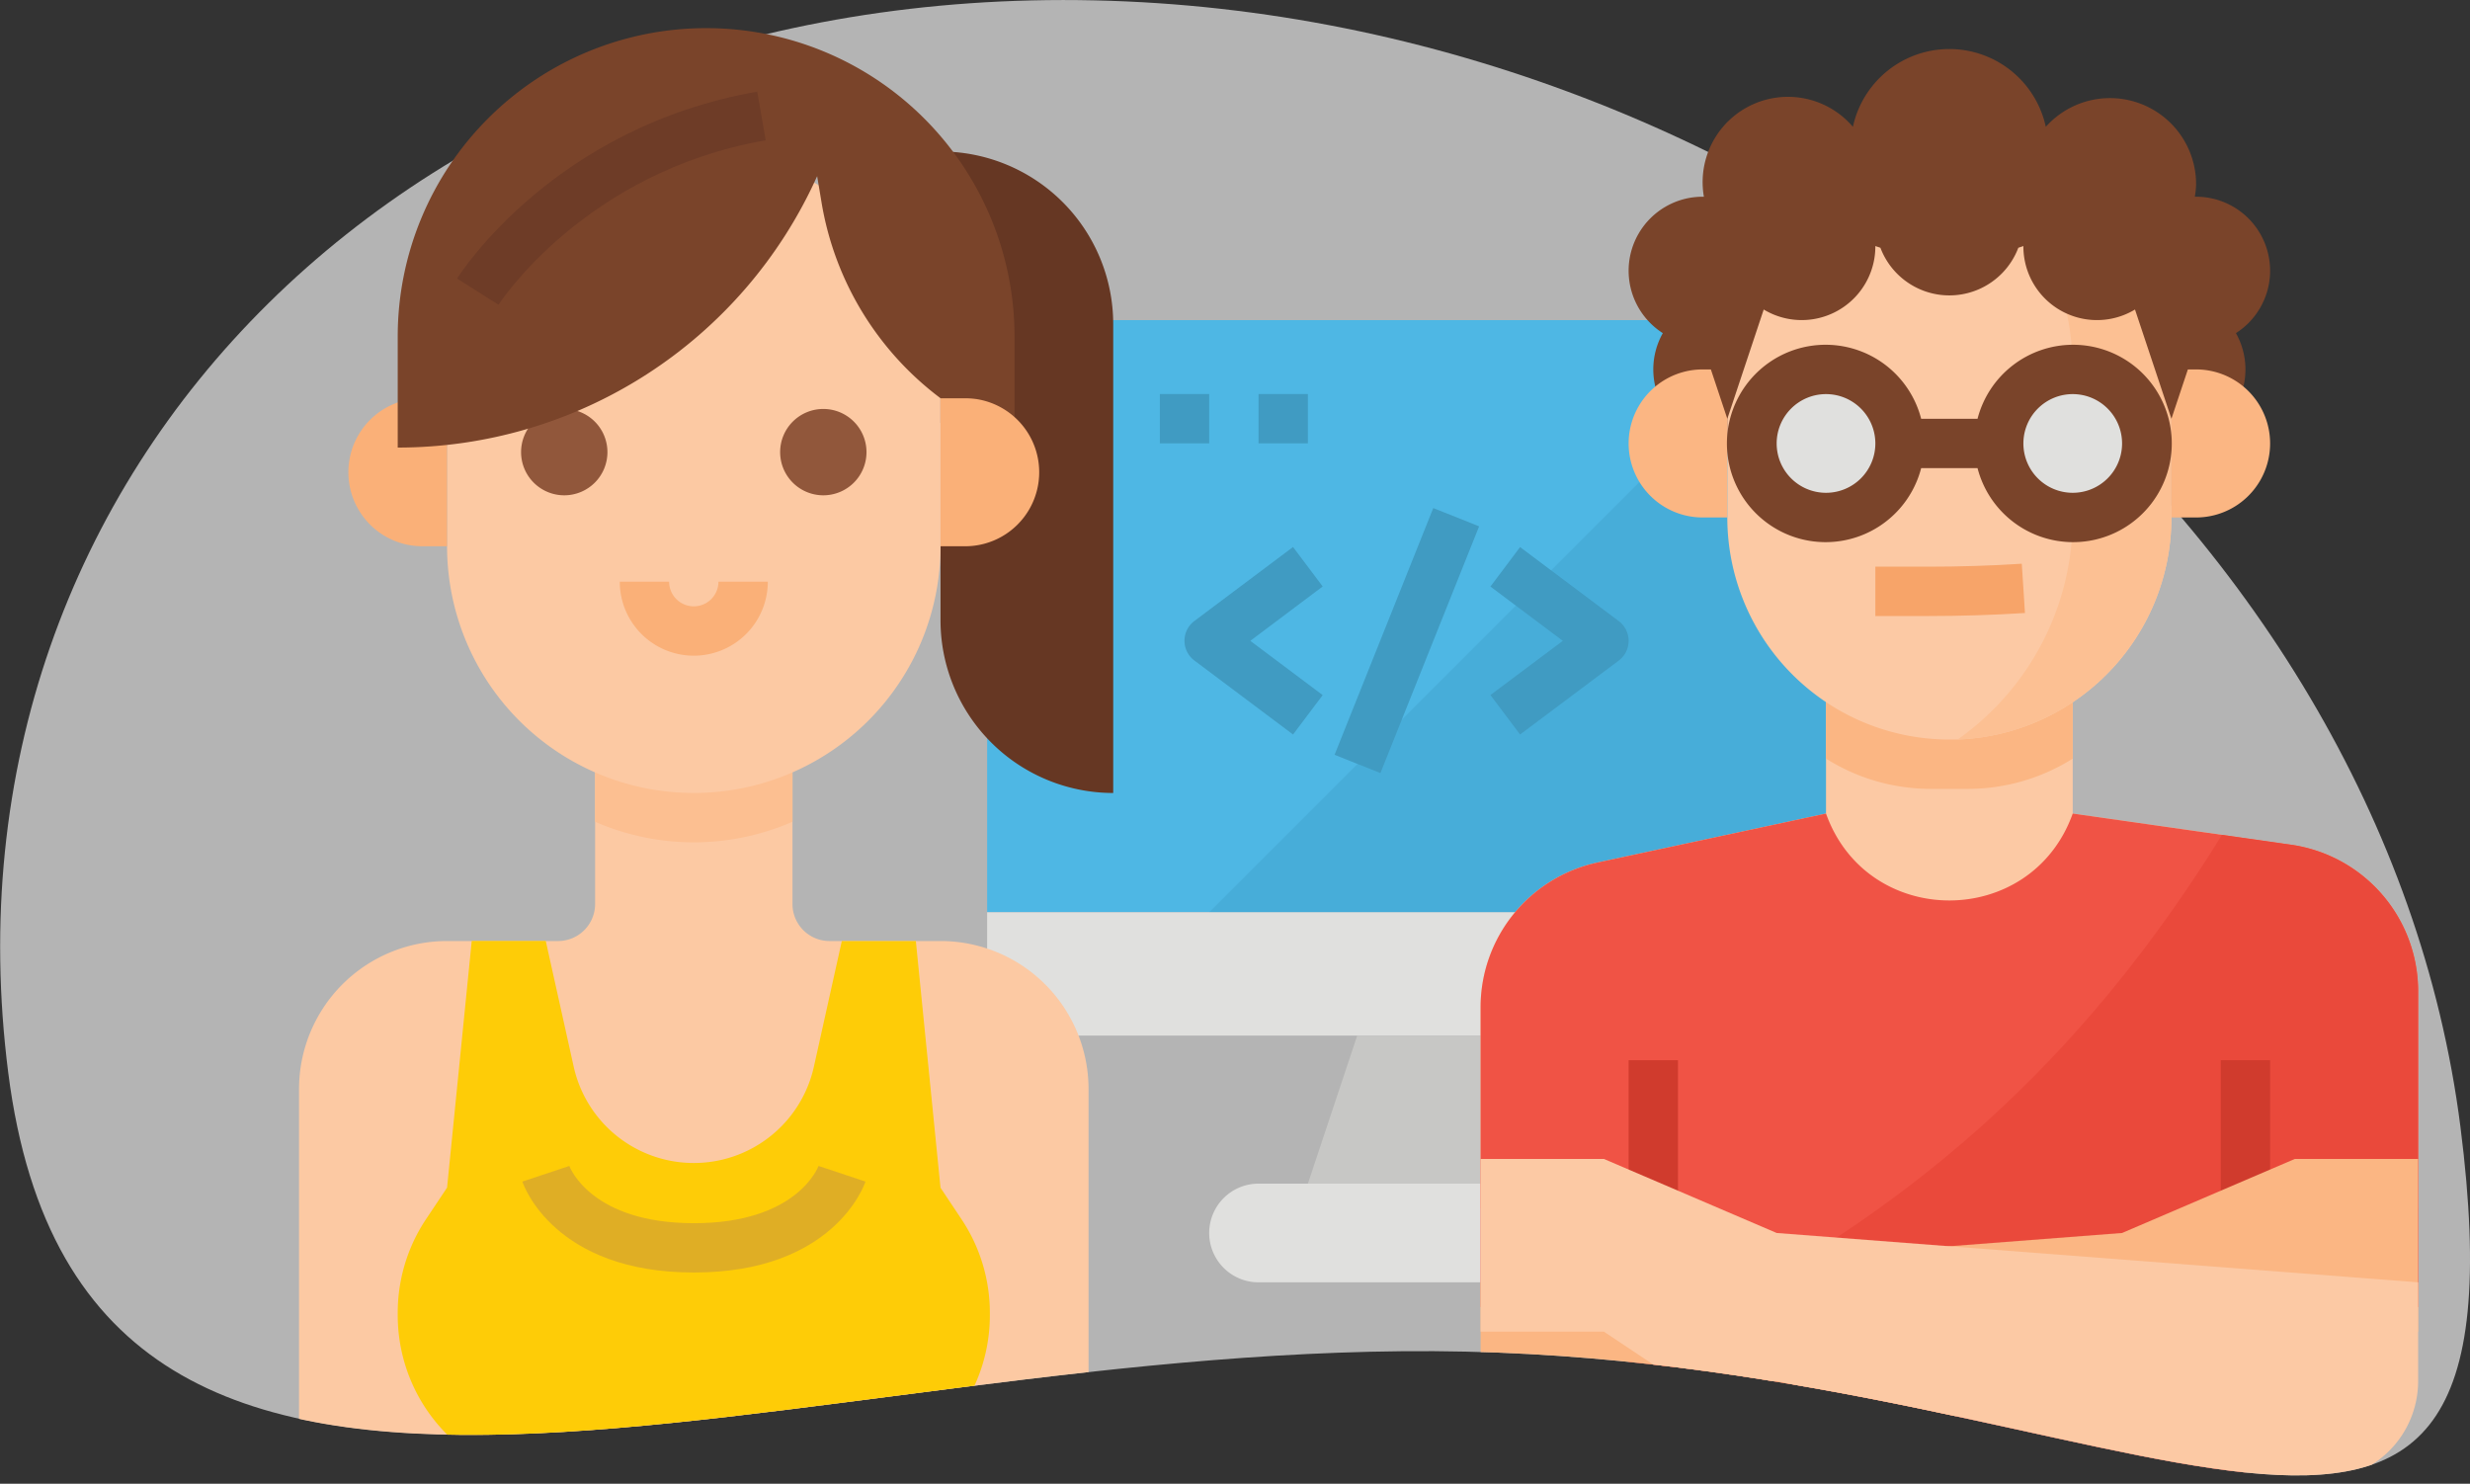 <svg xmlns="http://www.w3.org/2000/svg" viewBox="0 0 600.67 360.82"><rect x="0" y="0" width="600.67" height="360.82" fill="#333333" stroke="none"/><defs><clipPath id="clip-path" transform="translate(0 -63.16)"><path d="M356.44 391.85c164.69 3.64 260.66 93 241.91-54.62C593.37 298 600.18 147 579 113 520.44 19.2 389 2.71 268 0 166.69-2.21 81.13 104.33 36 172.39 7.82 215-5.26 267.22 2 324c18.7 147.72 189.75 64.21 354.44 67.85z" style="clip-rule:evenodd;fill:none"/></clipPath><clipPath id="clip-path-2" transform="translate(0 -63.16)"><path style="fill:none" d="M72.72 69.98h198v354h-198z"/></clipPath><style>.cls-7{fill:#e0e0de}.cls-9{fill:#409bc2}.cls-10{fill:#7a442a}.cls-11{fill:#fcc9a4}.cls-12{fill:#fbb683}.cls-14{fill:#ea493b}.cls-20{fill:#fcc9a3}.cls-23{fill:#fab078}</style></defs><g id="Layer_2" data-name="Layer 2"><g id="Layer_1-2" data-name="Layer 1"><path d="M356.44 391.85c164.69 3.64 260.66 93 241.91-54.62S430.89 66.89 266.2 63.25-16.8 176.37 2 324s189.75 64.21 354.44 67.85z" transform="translate(0 -63.16)" style="fill:#fff;fill-rule:evenodd;opacity:.63"/><g style="clip-path:url(#clip-path)"><path d="M456.06 159a18 18 0 00-18-18h-180a18 18 0 00-18 18v126h216z" transform="translate(0 -63.16)" style="fill:#4eb7e4"/><path d="M438.06 141l-144 144h162V159a18 18 0 00-18-18z" transform="translate(0 -63.16)" style="fill:#47add9"/><path class="cls-7" d="M240.06 285v12a18 18 0 0018 18h180a18 18 0 0018-18v-12z" transform="translate(0 -63.16)"/><path d="M378.06 351h-60l12-36h36z" transform="translate(0 -63.16)" style="fill:#c7c7c5"/><path class="cls-7" d="M306.06 351h84a12 12 0 010 24h-84a12 12 0 110-24z" transform="translate(0 -63.16)"/><path class="cls-9" d="M324.55 246.71l24-60 11.15 4.45-24 60zm-10.1-4.93l-24-18a6 6 0 010-9.6l24-18 7.21 9.6-17.6 13.22 17.6 13.2zm55.21 0l-7.21-9.6L380.06 219l-17.61-13.2 7.21-9.6 24 18a6 6 0 010 9.6z" transform="translate(0 -63.16)"/><path class="cls-9" d="M258.06 95.82h12v12h-12zm24 0h12v12h-12zm24 0h12v12h-12z"/><path class="cls-10" d="M546.06 153a18 18 0 11-18-18 18 18 0 0118 18zm-108 0a18 18 0 11-18-18 18 18 0 0118 18z" transform="translate(0 -63.16)"/><path class="cls-11" d="M557.15 268.57L504.06 261v-36h-60v36l-55.55 11.9a36 36 0 00-28.45 35.2V357h228v-52.8a36 36 0 00-30.91-35.63z" transform="translate(0 -63.16)"/><path class="cls-12" d="M478.58 255a47.79 47.79 0 0025.48-7.36V225h-60v22.64a47.73 47.73 0 0025.47 7.36z" transform="translate(0 -63.16)"/><path d="M588.06 304.2V381h-228v-72.9a36 36 0 0128.45-35.2l55.55-11.9c10.06 28.18 49.93 28.18 60 0l36.3 5.18 16.79 2.4a36 36 0 0130.91 35.64z" transform="translate(0 -63.16)" style="fill:#f05345"/><path class="cls-14" d="M402.06 317.82h144v42h-144z"/><path class="cls-14" d="M588.06 304.2V381H418.25c46.47-25 87-58.06 122.11-114.82l16.79 2.4a36 36 0 0130.91 35.64z" transform="translate(0 -63.16)"/><path class="cls-12" d="M534.06 153h-6v36h6a18 18 0 000-36zm-114 0h-6a18 18 0 000 36h6z" transform="translate(0 -63.16)"/><path class="cls-11" d="M528.06 147v42a54 54 0 01-52 54h-2a54 54 0 01-54-54v-42a54 54 0 0146.6-53.49 54 54 0 0161.4 53.49z" transform="translate(0 -63.16)"/><path d="M528.06 147v42a54 54 0 01-52 54 65.94 65.94 0 0028-54v-36a66.11 66.11 0 00-37.39-59.49A54 54 0 01528.06 147z" transform="translate(0 -63.16)" style="fill:#fcc093"/><path class="cls-10" d="M534.06 111h-.31a20.47 20.47 0 00.31-3 20.94 20.94 0 00-36.55-14 24 24 0 00-46.91 0 20.75 20.75 0 00-36.24 17h-.3a18 18 0 000 36l6 18 8.85-26.57A17.91 17.91 0 00456.06 123l1.23.41a17.93 17.93 0 0033.54 0l1.23-.41a17.9 17.9 0 0027.14 15.43l8.86 26.57 6-18a18 18 0 000-36z" transform="translate(0 -63.16)"/><path d="M492.06 206.25l-.39-6c-7.41.48-15.12.72-22.92.72h-12.69v12h12.69c8.06 0 16-.25 23.69-.74z" transform="translate(0 -63.16)" style="fill:#f7a469"/><path d="M540.06 257.82h12v96h-12zm-144 0h12v96h-12z" style="fill:#d03b2d"/><path class="cls-12" d="M384.06 423h18l114-24h24l18-12h30v-42h-30l-42 18-156 12v24a24 24 0 0024 24z" transform="translate(0 -63.16)"/><path class="cls-11" d="M564.06 423h-18l-114-24h-24l-18-12h-30v-42h30l42 18 156 12v24a24 24 0 01-24 24z" transform="translate(0 -63.16)"/><path class="cls-7" d="M462.06 171a18 18 0 11-18-18 18 18 0 0118 18zm60 0a18 18 0 11-18-18 18 18 0 0118 18z" transform="translate(0 -63.16)"/><path class="cls-10" d="M504.06 147a24 24 0 00-23.15 18H467.2a24 24 0 100 12h13.71a24 24 0 1023.15-30zm-60 36a12 12 0 1112-12 12 12 0 01-12 12zm60 0a12 12 0 1112-12 12 12 0 01-12 12z" transform="translate(0 -63.16)"/><g style="clip-path:url(#clip-path-2)"><path d="M270.72 256a42 42 0 01-42-42V100a42 42 0 0142 42z" transform="translate(0 -63.16)" style="fill:#663723"/></g><path class="cls-20" d="M228.72 292h-27a9 9 0 01-9-9v-51h-48v51a9 9 0 01-9 9h-27a36 36 0 00-36 36v96h192v-96a36 36 0 00-36-36z" transform="translate(0 -63.16)"/><path d="M192.72 232v31a60.07 60.07 0 01-48 0v-31z" transform="translate(0 -63.16)" style="fill:#fcbf91"/><path d="M108.72 424v-12a41 41 0 01-12-29v-.62a41 41 0 016.88-22.73l5.12-7.68 6-60h18l6.79 30.57a29.92 29.92 0 0058.42 0l6.79-30.54h18l6 60 5.12 7.68a41 41 0 016.88 22.73v.59a41 41 0 01-12 29v12" transform="translate(0 -63.16)" style="fill:#fecc07"/><path class="cls-20" d="M168.72 100a59.87 59.87 0 0160 60v36a60 60 0 01-120 0v-36a59.87 59.87 0 0160-60z" transform="translate(0 -63.16)"/><path class="cls-23" d="M168.72 222.61a18 18 0 01-18-18h12a6 6 0 0012 0h12a18 18 0 01-18 18zm-66-62.61h6v36h-6a18 18 0 010-36z" transform="translate(0 -63.16)"/><path d="M168.72 372.61c-33.93 0-41.39-21.2-41.69-22.11l11.38-3.79v-.09c.21.57 5.48 14 30.34 14s30.13-13.42 30.34-14v.09l11.38 3.79c-.3.91-7.76 22.11-41.69 22.11z" transform="translate(0 -63.16)" style="fill:#dfae25"/><path class="cls-10" d="M228.72 96.82h18v6h-18z"/><path class="cls-23" d="M234.72 196h-6v-36h6a18 18 0 010 36z" transform="translate(0 -63.16)"/><path d="M137.22 183.61a10.5 10.5 0 1110.5-10.5 10.5 10.5 0 01-10.5 10.5zm63 0a10.5 10.5 0 1110.5-10.5 10.5 10.5 0 01-10.5 10.5z" transform="translate(0 -63.16)" style="fill:#91573b"/><path class="cls-10" d="M246.72 145v15h-18a74.83 74.83 0 01-28.93-47.59l-1.07-6.41-.21.45A111.8 111.8 0 0196.72 172v-27a75 75 0 01150 0z" transform="translate(0 -63.16)"/><path d="M121.29 137.3l-10.14-6.39c.94-1.5 23.73-36.86 73-45.46l2.06 11.82c-44.12 7.7-64.75 39.71-65 40z" transform="translate(0 -63.16)" style="fill:#6e3c27"/></g></g></g></svg>
